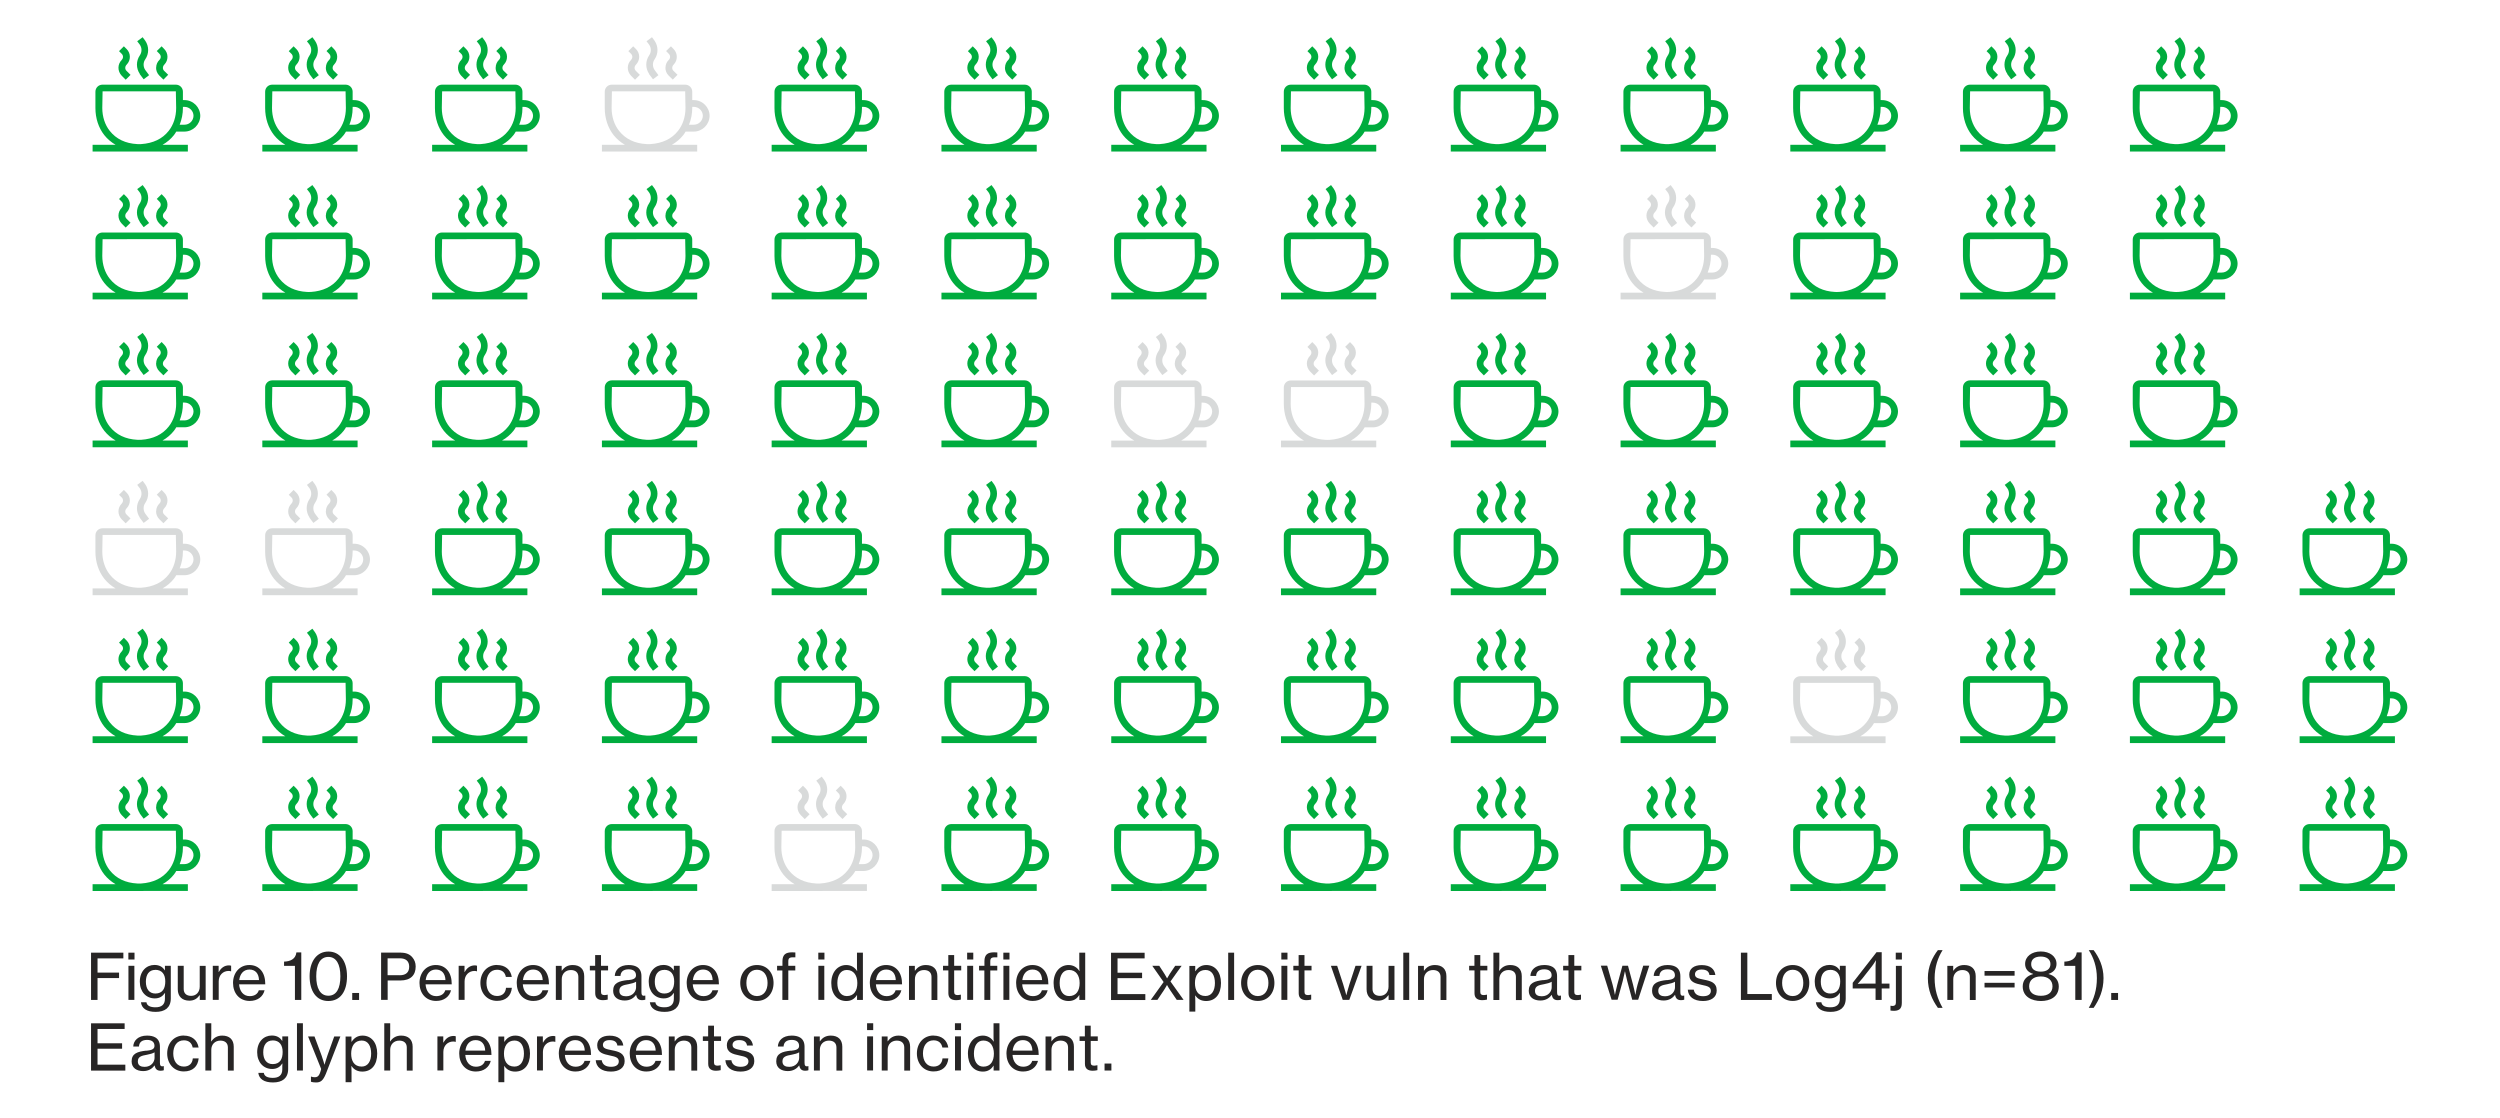 <?xml version="1.0" encoding="UTF-8"?><svg xmlns="http://www.w3.org/2000/svg" xmlns:xlink="http://www.w3.org/1999/xlink" viewBox="0 0 354.24 158.4"><defs><style>.cls-1{fill:#00ac3e;}.cls-2{fill:#d8dada;}.cls-3{fill:#272525;}</style><symbol id="People_Gray" viewBox="0 0 10.68 11.34"><path class="cls-2" d="m2.89,2.25c.17-.17.16-.43,0-.59l-.27-.27.48-.48.27.27c.43.42.43,1.11.01,1.54-.18.18-.19.44-.03.61l.41.41-.48.48-.39-.39c-.44-.46-.43-1.15,0-1.57Zm3.4.77c0,.29.1.57.33.8l.4.39.47-.48-.41-.4c-.16-.16-.15-.43.03-.61.42-.43.41-1.12-.01-1.54l-.26-.27-.48.47.27.28c.16.16.17.42,0,.59-.21.2-.33.47-.33.77Zm-1.62.64l.39.52.54-.41-.38-.51c-.22-.32-.22-.75,0-1.06.38-.55.38-1.28,0-1.84l-.26-.35-.54.4.26.34c.22.32.22.74,0,1.06-.38.55-.38,1.28,0,1.84Zm2.27,7.01h2.5v.67H0v-.67h2.28c-.43-.25-.81-.57-1.12-.96-.57-.72-.88-1.67-.88-2.68v-1.62c0-.39.31-.7.7-.7h7.27c.39,0,.7.31.7.7v.83h.15c.87,0,1.57.71,1.57,1.57-.02.86-.72,1.55-1.57,1.55h-.81c-.07.12-.14.24-.23.35-.31.39-.69.71-1.13.96Zm2.01-3.76v.11c0,.59-.12,1.15-.32,1.66h.47c.49,0,.89-.39.9-.88,0-.49-.4-.89-.9-.89h-.15Zm-1.41,2.38c.48-.6.74-1.41.74-2.27l-.03-1.65H.99l-.03,1.65c0,.86.26,1.67.74,2.27.64.81,1.56,1.25,2.73,1.31,0,0,.25.01.38,0,1.19-.08,2.11-.52,2.73-1.31Z"/></symbol><symbol id="person" viewBox="0 0 10.68 11.34"><path class="cls-1" d="m2.89,2.25c.17-.17.16-.43,0-.59l-.27-.27.48-.48.27.27c.43.42.43,1.11.01,1.54-.18.18-.19.44-.03.61l.41.41-.48.48-.39-.39c-.44-.46-.43-1.15,0-1.57Zm3.4.77c0,.29.1.57.33.8l.4.39.47-.48-.41-.4c-.16-.16-.15-.43.03-.61.42-.43.41-1.12-.01-1.54l-.26-.27-.48.47.27.28c.16.16.17.42,0,.59-.21.2-.33.47-.33.77Zm-1.62.64l.39.52.54-.41-.38-.51c-.22-.32-.22-.75,0-1.06.38-.55.38-1.28,0-1.84l-.26-.35-.54.4.26.34c.22.32.22.74,0,1.06-.38.55-.38,1.28,0,1.84Zm2.27,7.01h2.5v.67H0v-.67h2.28c-.43-.25-.81-.57-1.12-.96-.57-.72-.88-1.67-.88-2.68v-1.62c0-.39.31-.7.7-.7h7.27c.39,0,.7.31.7.7v.83h.15c.87,0,1.57.71,1.57,1.57-.02.86-.72,1.55-1.57,1.55h-.81c-.07.12-.14.24-.23.35-.31.39-.69.71-1.13.96Zm2.01-3.76v.11c0,.59-.12,1.15-.32,1.66h.47c.49,0,.89-.39.9-.88,0-.49-.4-.89-.9-.89h-.15Zm-1.41,2.38c.48-.6.74-1.41.74-2.27l-.03-1.65H.99l-.03,1.65c0,.86.26,1.67.74,2.27.64.81,1.56,1.25,2.73,1.31,0,0,.25.01.38,0,1.19-.08,2.11-.52,2.73-1.31Z"/></symbol></defs><g id="Layer_1-2"><use width="10.68" height="11.34" transform="translate(13.12 110.03) scale(1.43)" xlink:href="#person"/><use width="10.68" height="11.34" transform="translate(37.17 110.03) scale(1.43)" xlink:href="#person"/><use width="10.68" height="11.34" transform="translate(61.23 110.03) scale(1.43)" xlink:href="#person"/><use width="10.68" height="11.34" transform="translate(85.29 110.03) scale(1.43)" xlink:href="#person"/><use width="10.68" height="11.34" transform="translate(109.34 110.03) scale(1.43)" xlink:href="#People_Gray"/><use width="10.68" height="11.34" transform="translate(133.4 110.03) scale(1.43)" xlink:href="#person"/><use width="10.68" height="11.34" transform="translate(157.46 110.03) scale(1.43)" xlink:href="#person"/><use width="10.68" height="11.34" transform="translate(181.51 110.03) scale(1.43)" xlink:href="#person"/><use width="10.68" height="11.34" transform="translate(205.57 110.03) scale(1.43)" xlink:href="#person"/><use width="10.68" height="11.34" transform="translate(229.63 110.03) scale(1.43)" xlink:href="#person"/><use width="10.68" height="11.34" transform="translate(253.68 110.03) scale(1.43)" xlink:href="#person"/><use width="10.68" height="11.34" transform="translate(277.74 110.03) scale(1.43)" xlink:href="#person"/><use width="10.68" height="11.34" transform="translate(301.8 110.03) scale(1.43)" xlink:href="#person"/><use width="10.68" height="11.34" transform="translate(13.12 89.07) scale(1.43)" xlink:href="#person"/><use width="10.68" height="11.34" transform="translate(37.17 89.07) scale(1.43)" xlink:href="#person"/><use width="10.68" height="11.34" transform="translate(61.23 89.07) scale(1.43)" xlink:href="#person"/><use width="10.68" height="11.34" transform="translate(85.29 89.07) scale(1.43)" xlink:href="#person"/><use width="10.68" height="11.34" transform="translate(109.34 89.07) scale(1.43)" xlink:href="#person"/><use width="10.68" height="11.34" transform="translate(133.4 89.07) scale(1.43)" xlink:href="#person"/><use width="10.68" height="11.34" transform="translate(157.46 89.07) scale(1.43)" xlink:href="#person"/><use width="10.68" height="11.34" transform="translate(181.51 89.07) scale(1.43)" xlink:href="#person"/><use width="10.68" height="11.34" transform="translate(205.57 89.07) scale(1.43)" xlink:href="#person"/><use width="10.68" height="11.34" transform="translate(229.63 89.07) scale(1.43)" xlink:href="#person"/><use width="10.68" height="11.34" transform="translate(253.68 89.08) scale(1.43)" xlink:href="#People_Gray"/><use width="10.68" height="11.34" transform="translate(277.74 89.07) scale(1.43)" xlink:href="#person"/><use width="10.68" height="11.34" transform="translate(301.8 89.07) scale(1.43)" xlink:href="#person"/><use width="10.68" height="11.34" transform="translate(13.12 68.12) scale(1.43)" xlink:href="#People_Gray"/><use width="10.68" height="11.34" transform="translate(37.17 68.12) scale(1.43)" xlink:href="#People_Gray"/><use width="10.68" height="11.34" transform="translate(61.23 68.12) scale(1.43)" xlink:href="#person"/><use width="10.68" height="11.34" transform="translate(85.29 68.12) scale(1.43)" xlink:href="#person"/><use width="10.68" height="11.34" transform="translate(109.34 68.12) scale(1.43)" xlink:href="#person"/><use width="10.68" height="11.34" transform="translate(133.4 68.12) scale(1.43)" xlink:href="#person"/><use width="10.68" height="11.34" transform="translate(157.46 68.12) scale(1.43)" xlink:href="#person"/><use width="10.68" height="11.34" transform="translate(181.51 68.12) scale(1.43)" xlink:href="#person"/><use width="10.68" height="11.34" transform="translate(205.57 68.12) scale(1.43)" xlink:href="#person"/><use width="10.68" height="11.34" transform="translate(229.63 68.12) scale(1.43)" xlink:href="#person"/><use width="10.68" height="11.34" transform="translate(253.68 68.12) scale(1.43)" xlink:href="#person"/><use width="10.68" height="11.34" transform="translate(277.74 68.12) scale(1.43)" xlink:href="#person"/><use width="10.68" height="11.34" transform="translate(301.8 68.12) scale(1.43)" xlink:href="#person"/><use width="10.68" height="11.34" transform="translate(325.85 110.03) scale(1.43)" xlink:href="#person"/><use width="10.68" height="11.34" transform="translate(325.85 89.07) scale(1.43)" xlink:href="#person"/><use width="10.68" height="11.34" transform="translate(325.85 68.12) scale(1.43)" xlink:href="#person"/><use width="10.68" height="11.34" transform="translate(13.12 47.16) scale(1.43)" xlink:href="#person"/><use width="10.68" height="11.34" transform="translate(37.17 47.16) scale(1.43)" xlink:href="#person"/><use width="10.68" height="11.34" transform="translate(61.23 47.16) scale(1.43)" xlink:href="#person"/><use width="10.68" height="11.34" transform="translate(85.29 47.16) scale(1.43)" xlink:href="#person"/><use width="10.68" height="11.34" transform="translate(109.34 47.16) scale(1.43)" xlink:href="#person"/><use width="10.68" height="11.34" transform="translate(133.4 47.16) scale(1.43)" xlink:href="#person"/><use width="10.68" height="11.34" transform="translate(157.46 47.17) scale(1.43)" xlink:href="#People_Gray"/><use width="10.68" height="11.34" transform="translate(181.51 47.17) scale(1.43)" xlink:href="#People_Gray"/><use width="10.68" height="11.34" transform="translate(205.57 47.16) scale(1.43)" xlink:href="#person"/><use width="10.68" height="11.34" transform="translate(229.63 47.16) scale(1.43)" xlink:href="#person"/><use width="10.68" height="11.34" transform="translate(253.68 47.16) scale(1.43)" xlink:href="#person"/><use width="10.68" height="11.34" transform="translate(277.74 47.16) scale(1.43)" xlink:href="#person"/><use width="10.68" height="11.34" transform="translate(301.8 47.16) scale(1.43)" xlink:href="#person"/><use width="10.68" height="11.34" transform="translate(13.12 26.21) scale(1.43)" xlink:href="#person"/><use width="10.68" height="11.34" transform="translate(37.17 26.21) scale(1.43)" xlink:href="#person"/><use width="10.68" height="11.34" transform="translate(61.23 26.21) scale(1.43)" xlink:href="#person"/><use width="10.68" height="11.34" transform="translate(85.29 26.21) scale(1.43)" xlink:href="#person"/><use width="10.68" height="11.34" transform="translate(109.34 26.21) scale(1.43)" xlink:href="#person"/><use width="10.68" height="11.34" transform="translate(133.4 26.21) scale(1.43)" xlink:href="#person"/><use width="10.68" height="11.34" transform="translate(157.46 26.21) scale(1.43)" xlink:href="#person"/><use width="10.68" height="11.34" transform="translate(181.51 26.21) scale(1.43)" xlink:href="#person"/><use width="10.68" height="11.34" transform="translate(205.57 26.21) scale(1.43)" xlink:href="#person"/><use width="10.68" height="11.34" transform="translate(229.63 26.21) scale(1.43)" xlink:href="#People_Gray"/><use width="10.68" height="11.34" transform="translate(253.68 26.21) scale(1.43)" xlink:href="#person"/><use width="10.68" height="11.34" transform="translate(277.74 26.21) scale(1.43)" xlink:href="#person"/><use width="10.68" height="11.34" transform="translate(301.8 26.21) scale(1.43)" xlink:href="#person"/><use width="10.68" height="11.34" transform="translate(13.12 5.26) scale(1.43)" xlink:href="#person"/><use width="10.68" height="11.34" transform="translate(37.17 5.26) scale(1.43)" xlink:href="#person"/><use width="10.68" height="11.34" transform="translate(61.23 5.26) scale(1.43)" xlink:href="#person"/><use width="10.68" height="11.34" transform="translate(85.29 5.26) scale(1.43)" xlink:href="#People_Gray"/><use width="10.68" height="11.34" transform="translate(109.34 5.26) scale(1.43)" xlink:href="#person"/><use width="10.68" height="11.34" transform="translate(133.4 5.26) scale(1.43)" xlink:href="#person"/><use width="10.68" height="11.34" transform="translate(157.46 5.26) scale(1.43)" xlink:href="#person"/><use width="10.68" height="11.34" transform="translate(181.51 5.26) scale(1.43)" xlink:href="#person"/><use width="10.68" height="11.34" transform="translate(205.57 5.26) scale(1.43)" xlink:href="#person"/><use width="10.68" height="11.34" transform="translate(229.63 5.26) scale(1.43)" xlink:href="#person"/><use width="10.68" height="11.34" transform="translate(253.68 5.26) scale(1.43)" xlink:href="#person"/><use width="10.68" height="11.34" transform="translate(277.74 5.26) scale(1.43)" xlink:href="#person"/><use width="10.68" height="11.34" transform="translate(301.8 5.26) scale(1.43)" xlink:href="#person"/></g><g id="Isolation_Mode"><path class="cls-3" d="m17.48,134.99v.81h-3.66v2.01h3.05v.78h-3.05v3.1h-.92v-6.7h4.58Z"/><path class="cls-3" d="m19.06,134.99v.97h-.87v-.97h.87Zm-.02,1.86v4.83h-.84v-4.83h.84Z"/><path class="cls-3" d="m20.75,142.02c.07.5.56.71,1.28.71.86,0,1.34-.38,1.34-1.21v-.13c0-.28,0-.54.02-.69h-.02c-.33.48-.76.77-1.44.77-1.23,0-2.12-.96-2.12-2.37,0-1.49.94-2.37,2.07-2.37.69,0,1.15.26,1.47.76h.02v-.64h.83v4.64c0,.65-.22,1.12-.58,1.43-.39.32-.92.46-1.57.46-1.27,0-1.98-.5-2.08-1.36h.78Zm1.25-4.59c-.89,0-1.33.67-1.33,1.68s.47,1.67,1.34,1.67c1.05,0,1.41-.74,1.41-1.72s-.45-1.64-1.42-1.64Z"/><path class="cls-3" d="m28.31,141.01h-.02c-.35.48-.77.78-1.46.78-1.01,0-1.64-.59-1.64-1.61v-3.33h.84v3.29c0,.61.38.97,1.05.97.75,0,1.22-.56,1.22-1.31v-2.94h.84v4.83h-.83v-.67Z"/><path class="cls-3" d="m31.01,137.73c.3-.57.78-.94,1.43-.94.13,0,.21.02.31.05v.79h-.03c-.12-.04-.2-.05-.34-.05-.75,0-1.39.57-1.39,1.47v2.63h-.84v-4.83h.83v.87h.03Z"/><path class="cls-3" d="m35.34,136.74c.72,0,1.27.28,1.66.75.4.48.59,1.16.59,1.99h-3.71c.07.95.58,1.67,1.51,1.67.68,0,1.13-.32,1.28-.83h.82c-.22.9-.99,1.51-2.11,1.51-1.49,0-2.36-1.13-2.36-2.55s.92-2.54,2.31-2.54Zm1.36,2.13c-.04-.94-.52-1.49-1.36-1.49s-1.34.63-1.44,1.49h2.8Z"/><path class="cls-3" d="m40.25,136.85v-.59c.84-.03,1.64-.33,1.75-1.31h.69v6.74h-.9v-4.83h-1.55Z"/><path class="cls-3" d="m46.53,134.83c1.6,0,2.64,1.31,2.64,3.5s-.97,3.51-2.65,3.51-2.65-1.38-2.65-3.51,1.04-3.5,2.66-3.5Zm0,.76c-1.15,0-1.72,1.05-1.72,2.75s.57,2.75,1.72,2.75,1.7-1.04,1.7-2.75-.58-2.75-1.7-2.75Z"/><path class="cls-3" d="m50.88,140.7v.99h-.97v-.99h.97Z"/><path class="cls-3" d="m56.82,134.99c.72,0,1.25.23,1.6.65.3.35.48.77.48,1.31,0,1.23-.72,1.98-2.17,1.98h-1.8v2.75h-.93v-6.7h2.82Zm-.18,3.2c.91,0,1.34-.45,1.34-1.21,0-.79-.48-1.19-1.31-1.19h-1.75v2.39h1.71Z"/><path class="cls-3" d="m61.76,136.74c.72,0,1.27.28,1.66.75.4.48.59,1.16.59,1.99h-3.71c.07.95.58,1.67,1.51,1.67.68,0,1.13-.32,1.28-.83h.82c-.22.9-.99,1.51-2.11,1.51-1.49,0-2.36-1.13-2.36-2.55s.92-2.54,2.31-2.54Zm1.36,2.13c-.04-.94-.52-1.49-1.36-1.49s-1.34.63-1.44,1.49h2.8Z"/><path class="cls-3" d="m65.85,137.73c.3-.57.78-.94,1.43-.94.13,0,.21.02.31.05v.79h-.03c-.12-.04-.2-.05-.34-.05-.75,0-1.39.57-1.39,1.47v2.63h-.84v-4.83h.83v.87h.03Z"/><path class="cls-3" d="m70.43,136.74c1.16,0,1.92.65,2.09,1.69h-.84c-.12-.64-.54-1.02-1.25-1.02-.99,0-1.5.82-1.5,1.86s.51,1.86,1.5,1.86c.76,0,1.21-.44,1.27-1.16h.83c-.11,1.16-.86,1.85-2.1,1.85-1.44,0-2.36-1.13-2.36-2.55s.92-2.54,2.36-2.54Z"/><path class="cls-3" d="m75.54,136.74c.72,0,1.27.28,1.66.75.4.48.59,1.16.59,1.99h-3.71c.07.95.58,1.67,1.51,1.67.68,0,1.13-.32,1.28-.83h.82c-.22.9-.99,1.51-2.11,1.51-1.49,0-2.36-1.13-2.36-2.55s.92-2.54,2.31-2.54Zm1.36,2.13c-.04-.94-.52-1.49-1.36-1.49s-1.34.63-1.44,1.49h2.8Z"/><path class="cls-3" d="m79.62,137.54c.35-.5.82-.8,1.53-.8,1.02,0,1.63.56,1.63,1.58v3.38h-.83v-3.28c0-.62-.4-.97-1.06-.97-.76,0-1.29.53-1.29,1.3v2.94h-.84v-4.83h.83v.68h.03Z"/><path class="cls-3" d="m84.33,136.85v-1.52h.83v1.52h1v.65h-1v3.05c0,.35.18.45.5.45.14,0,.32-.04.42-.06h.03v.7c-.22.05-.45.08-.67.08-.65,0-1.1-.27-1.1-.98v-3.24h-.76v-.65h.76Z"/><path class="cls-3" d="m88.95,138.89c.72-.07,1.17-.21,1.17-.69,0-.53-.36-.85-1.04-.85-.77,0-1.13.36-1.16.94h-.81c.03-.82.67-1.55,1.96-1.55.46,0,.86.08,1.17.26.41.24.65.67.65,1.31v2.26c0,.39.09.6.51.5h.04v.58c-.12.04-.24.07-.45.07-.51,0-.76-.24-.85-.76h0c-.31.42-.81.81-1.62.81-.92,0-1.64-.45-1.64-1.38,0-1.12.83-1.38,2.08-1.52Zm1.18.22c-.24.15-.67.27-1.06.34-.79.14-1.31.27-1.31.95,0,.62.48.77.96.77.96,0,1.41-.72,1.41-1.27v-.79Z"/><path class="cls-3" d="m92.86,142.02c.07.5.56.71,1.28.71.86,0,1.34-.38,1.34-1.21v-.13c0-.28,0-.54.02-.69h-.02c-.33.48-.76.77-1.44.77-1.23,0-2.12-.96-2.12-2.37,0-1.49.94-2.37,2.07-2.37.69,0,1.15.26,1.47.76h.02v-.64h.83v4.64c0,.65-.22,1.12-.58,1.43-.39.32-.92.46-1.57.46-1.27,0-1.98-.5-2.08-1.36h.78Zm1.25-4.59c-.89,0-1.33.67-1.33,1.68s.47,1.67,1.34,1.67c1.05,0,1.41-.74,1.41-1.72s-.45-1.64-1.42-1.64Z"/><path class="cls-3" d="m99.62,136.74c.72,0,1.27.28,1.66.75.4.48.59,1.16.59,1.99h-3.71c.07.95.58,1.67,1.51,1.67.68,0,1.13-.32,1.28-.83h.82c-.22.9-.99,1.51-2.11,1.51-1.49,0-2.36-1.13-2.36-2.55s.92-2.54,2.31-2.54Zm1.36,2.13c-.04-.94-.52-1.49-1.36-1.49s-1.34.63-1.44,1.49h2.8Z"/><path class="cls-3" d="m107.26,136.74c1.46,0,2.35,1.13,2.35,2.54s-.89,2.55-2.35,2.55-2.37-1.13-2.37-2.55.91-2.54,2.37-2.54Zm0,.67c-.99,0-1.5.83-1.5,1.87s.51,1.86,1.5,1.86,1.5-.82,1.5-1.86-.51-1.87-1.5-1.87Z"/><path class="cls-3" d="m110.87,136.85v-.67c0-.44.12-.76.34-.96.24-.21.59-.28,1.06-.28.13,0,.28,0,.43.02v.69c-.79-.04-1,.06-1,.57v.63h.99v.66h-.99v4.18h-.84v-4.18h-.75v-.66h.75Z"/><path class="cls-3" d="m116.82,134.99v.97h-.87v-.97h.87Zm-.02,1.86v4.83h-.84v-4.83h.84Z"/><path class="cls-3" d="m119.91,136.74c.68,0,1.22.34,1.53.85h.02c-.03-.22-.03-.57-.03-.89v-1.71h.84v6.7h-.83v-.69h-.02c-.32.53-.81.84-1.5.84-1.3,0-2.13-.99-2.13-2.55s.92-2.55,2.12-2.55Zm.08.7c-.89,0-1.34.79-1.34,1.85s.45,1.85,1.34,1.85c1.04,0,1.49-.79,1.49-1.85s-.51-1.85-1.49-1.85Z"/><path class="cls-3" d="m125.57,136.74c.72,0,1.27.28,1.66.75.4.48.59,1.16.59,1.99h-3.71c.07.95.58,1.67,1.51,1.67.68,0,1.13-.32,1.28-.83h.82c-.22.9-.99,1.51-2.11,1.51-1.49,0-2.36-1.13-2.36-2.55s.92-2.54,2.31-2.54Zm1.36,2.13c-.04-.94-.52-1.49-1.36-1.49s-1.34.63-1.44,1.49h2.8Z"/><path class="cls-3" d="m129.66,137.54c.35-.5.82-.8,1.53-.8,1.02,0,1.63.56,1.63,1.58v3.38h-.83v-3.28c0-.62-.4-.97-1.06-.97-.76,0-1.29.53-1.29,1.3v2.94h-.84v-4.83h.83v.68h.03Z"/><path class="cls-3" d="m134.37,136.85v-1.52h.83v1.52h1v.65h-1v3.05c0,.35.18.45.5.45.14,0,.32-.04.42-.06h.03v.7c-.22.05-.45.08-.67.08-.65,0-1.1-.27-1.1-.98v-3.24h-.76v-.65h.76Z"/><path class="cls-3" d="m137.91,134.99v.97h-.87v-.97h.87Zm-.02,1.86v4.83h-.84v-4.83h.84Z"/><path class="cls-3" d="m139.49,136.85v-.67c0-.44.12-.76.34-.96.24-.21.59-.28,1.06-.28.13,0,.28,0,.43.02v.69c-.79-.04-1,.06-1,.57v.63h.99v.66h-.99v4.18h-.84v-4.18h-.75v-.66h.75Z"/><path class="cls-3" d="m143.04,134.99v.97h-.87v-.97h.87Zm-.02,1.86v4.83h-.84v-4.83h.84Z"/><path class="cls-3" d="m146.3,136.74c.72,0,1.27.28,1.66.75.4.48.59,1.16.59,1.99h-3.71c.07.95.58,1.67,1.51,1.67.68,0,1.13-.32,1.28-.83h.82c-.22.9-.99,1.51-2.11,1.51-1.49,0-2.36-1.13-2.36-2.55s.92-2.54,2.31-2.54Zm1.36,2.13c-.04-.94-.52-1.49-1.36-1.49s-1.34.63-1.44,1.49h2.8Z"/><path class="cls-3" d="m151.41,136.74c.68,0,1.22.34,1.53.85h.02c-.03-.22-.03-.57-.03-.89v-1.71h.84v6.7h-.83v-.69h-.02c-.32.53-.81.84-1.5.84-1.3,0-2.13-.99-2.13-2.55s.92-2.55,2.12-2.55Zm.08.7c-.89,0-1.34.79-1.34,1.85s.45,1.85,1.34,1.85c1.04,0,1.49-.79,1.49-1.85s-.51-1.85-1.49-1.85Z"/><path class="cls-3" d="m162.19,134.99v.81h-3.84v2.03h3.48v.77h-3.48v2.26h3.94v.84h-4.86v-6.7h4.76Z"/><path class="cls-3" d="m163.29,136.85h.97l.72,1.11c.07.14.17.29.25.42l.13.24h.02l.14-.24c.08-.14.17-.31.25-.42l.75-1.11h.91l-1.58,2.22,1.86,2.61h-.97l-.93-1.37c-.1-.14-.19-.31-.29-.46-.05-.09-.11-.18-.15-.27h-.02c-.04.09-.1.18-.15.27-.1.15-.2.32-.28.46l-.92,1.37h-.94l1.82-2.53-1.61-2.3Z"/><path class="cls-3" d="m169.36,136.85v.76h.03c.36-.55.85-.87,1.54-.87,1.22,0,2.08.96,2.08,2.55s-.8,2.55-2.11,2.55c-.66,0-1.19-.27-1.52-.78h-.03c0,.17.02.44.02.81v1.47h-.84v-6.47h.83Zm1.46.59c-1.03,0-1.5.82-1.5,1.85s.41,1.84,1.49,1.84c.89,0,1.34-.78,1.34-1.84s-.43-1.85-1.33-1.85Z"/><path class="cls-3" d="m174.87,134.99v6.7h-.84v-6.7h.84Z"/><path class="cls-3" d="m178.23,136.74c1.46,0,2.35,1.13,2.35,2.54s-.89,2.55-2.35,2.55-2.37-1.13-2.37-2.55.91-2.54,2.37-2.54Zm0,.67c-.99,0-1.5.83-1.5,1.87s.51,1.86,1.5,1.86,1.5-.82,1.5-1.86-.51-1.87-1.5-1.87Z"/><path class="cls-3" d="m182.43,134.99v.97h-.87v-.97h.87Zm-.02,1.86v4.83h-.84v-4.83h.84Z"/><path class="cls-3" d="m184.01,136.85v-1.52h.83v1.52h1v.65h-1v3.05c0,.35.18.45.5.45.14,0,.32-.04.42-.06h.03v.7c-.22.05-.45.08-.67.08-.65,0-1.1-.27-1.1-.98v-3.24h-.76v-.65h.76Z"/><path class="cls-3" d="m189.47,136.85l.85,2.61c.1.32.22.7.3,1.02l.14.52h.02c.04-.17.08-.34.13-.52.08-.32.19-.69.3-1.02l.86-2.61h.86l-1.74,4.83h-.93l-1.68-4.83h.89Z"/><path class="cls-3" d="m196.76,141.01h-.02c-.35.48-.77.78-1.46.78-1.01,0-1.64-.59-1.64-1.61v-3.33h.84v3.29c0,.61.38.97,1.05.97.75,0,1.22-.56,1.22-1.31v-2.94h.84v4.83h-.83v-.67Z"/><path class="cls-3" d="m199.68,134.99v6.7h-.84v-6.7h.84Z"/><path class="cls-3" d="m201.79,137.54c.35-.5.82-.8,1.53-.8,1.02,0,1.63.56,1.63,1.58v3.38h-.83v-3.28c0-.62-.4-.97-1.06-.97-.76,0-1.29.53-1.29,1.3v2.94h-.84v-4.83h.83v.68h.03Z"/><path class="cls-3" d="m208.92,136.85v-1.52h.83v1.52h1v.65h-1v3.05c0,.35.18.45.5.45.14,0,.32-.04.42-.06h.03v.7c-.22.05-.45.08-.67.08-.65,0-1.1-.27-1.1-.98v-3.24h-.76v-.65h.76Z"/><path class="cls-3" d="m212.45,137.56c.36-.51.84-.82,1.55-.82,1.02,0,1.63.56,1.63,1.58v3.38h-.83v-3.28c0-.62-.4-.97-1.06-.97-.76,0-1.29.53-1.29,1.3v2.94h-.84v-6.7h.84v1.76c0,.24-.02.57-.03.81h.03Z"/><path class="cls-3" d="m218.69,138.89c.72-.07,1.17-.21,1.17-.69,0-.53-.36-.85-1.04-.85-.77,0-1.13.36-1.16.94h-.81c.03-.82.67-1.55,1.96-1.55.46,0,.86.08,1.17.26.41.24.65.67.65,1.31v2.26c0,.39.09.6.51.5h.04v.58c-.12.04-.24.07-.45.07-.51,0-.76-.24-.85-.76h0c-.31.42-.81.81-1.62.81-.92,0-1.64-.45-1.64-1.38,0-1.12.83-1.38,2.08-1.52Zm1.18.22c-.24.15-.67.27-1.06.34-.79.14-1.31.27-1.31.95,0,.62.48.77.96.77.96,0,1.41-.72,1.41-1.27v-.79Z"/><path class="cls-3" d="m222.24,136.85v-1.52h.83v1.52h1v.65h-1v3.05c0,.35.18.45.5.45.14,0,.32-.04.42-.06h.03v.7c-.22.05-.45.08-.67.08-.65,0-1.1-.27-1.1-.98v-3.24h-.76v-.65h.76Z"/><path class="cls-3" d="m227.74,136.85l.76,2.68c.07.28.15.62.22.91.04.17.07.33.1.5h.02c.03-.15.06-.32.1-.48.06-.28.14-.62.22-.92l.73-2.7h.79l.72,2.7.21.89c.04.17.07.34.1.51h.02l.09-.49c.06-.28.13-.64.22-.94l.8-2.68h.86l-1.58,4.83h-.84l-.71-2.67c-.06-.24-.14-.57-.2-.85l-.11-.5h-.02l-.11.5c-.06.28-.13.62-.19.85l-.73,2.67h-.85l-1.53-4.83h.89Z"/><path class="cls-3" d="m236.16,138.89c.72-.07,1.17-.21,1.17-.69,0-.53-.36-.85-1.04-.85-.77,0-1.13.36-1.16.94h-.81c.03-.82.67-1.55,1.96-1.55.46,0,.86.08,1.17.26.41.24.65.67.65,1.31v2.26c0,.39.09.6.51.5h.04v.58c-.12.04-.24.07-.45.07-.51,0-.76-.24-.85-.76h0c-.31.42-.81.81-1.62.81-.92,0-1.64-.45-1.64-1.38,0-1.12.83-1.38,2.08-1.52Zm1.18.22c-.24.15-.67.27-1.06.34-.79.14-1.31.27-1.31.95,0,.62.48.77.96.77.96,0,1.41-.72,1.41-1.27v-.79Z"/><path class="cls-3" d="m240,140.22c.1.69.65.94,1.33.94.77,0,1.09-.33,1.09-.76,0-.53-.41-.67-1.26-.84-.95-.2-1.8-.4-1.8-1.46,0-.83.65-1.35,1.77-1.35,1.21,0,1.82.57,1.93,1.4h-.84c-.07-.5-.41-.77-1.11-.77-.66,0-.94.31-.94.68,0,.51.47.59,1.29.76.96.19,1.79.41,1.79,1.53,0,.98-.81,1.49-1.94,1.49-1.34,0-2.09-.63-2.16-1.61h.85Z"/><path class="cls-3" d="m247.59,134.99v5.86h3.47v.84h-4.38v-6.7h.92Z"/><path class="cls-3" d="m254.02,136.74c1.46,0,2.35,1.13,2.35,2.54s-.89,2.55-2.35,2.55-2.37-1.13-2.37-2.55.91-2.54,2.37-2.54Zm0,.67c-.99,0-1.5.83-1.5,1.87s.51,1.86,1.5,1.86,1.5-.82,1.5-1.86-.51-1.87-1.5-1.87Z"/><path class="cls-3" d="m258.08,142.02c.07.5.56.71,1.28.71.86,0,1.34-.38,1.34-1.21v-.13c0-.28,0-.54.02-.69h-.02c-.33.48-.76.77-1.44.77-1.23,0-2.12-.96-2.12-2.37,0-1.49.94-2.37,2.07-2.37.69,0,1.15.26,1.47.76h.02v-.64h.83v4.64c0,.65-.22,1.12-.58,1.43-.39.32-.92.46-1.57.46-1.27,0-1.98-.5-2.08-1.36h.78Zm1.25-4.59c-.89,0-1.33.67-1.33,1.68s.47,1.67,1.34,1.67c1.05,0,1.41-.74,1.41-1.72s-.45-1.64-1.42-1.64Z"/><path class="cls-3" d="m262.52,140.06v-.8l3.38-4.34h.73v4.45h1.1v.69h-1.1v1.63h-.87v-1.63h-3.24Zm1.07-.67c.21,0,.44-.02.65-.02h1.52v-2.3c0-.18,0-.42.03-.63l.03-.36h-.02l-.19.31c-.12.18-.26.4-.4.57l-1.25,1.6c-.14.17-.32.37-.46.54-.08.1-.17.19-.26.29v.02l.35-.02Z"/><path class="cls-3" d="m267.86,142.51h.03c.09.02.18.03.26.03.32,0,.49-.13.49-.48v-5.2h.84v5.25c0,.47-.12.73-.32.9-.22.17-.5.22-.82.22-.18,0-.33-.02-.47-.04v-.67Zm1.63-7.52v.97h-.87v-.97h.87Z"/><path class="cls-3" d="m274.59,134.63h.67c-.66,1.05-1.13,2.38-1.13,3.96,0,1.67.41,2.94,1.13,4.22h-.67c-.82-1.15-1.42-2.47-1.42-4.22,0-1.64.66-2.98,1.42-3.96Z"/><path class="cls-3" d="m276.79,137.54c.35-.5.82-.8,1.53-.8,1.02,0,1.63.56,1.63,1.58v3.38h-.83v-3.28c0-.62-.4-.97-1.06-.97-.76,0-1.29.53-1.29,1.3v2.94h-.84v-4.83h.83v.68h.03Z"/><path class="cls-3" d="m285.46,137.59v.66h-4.26v-.66h4.26Zm0,1.67v.66h-4.26v-.66h4.26Z"/><path class="cls-3" d="m288.08,138.02v-.03c-.73-.22-1.13-.72-1.13-1.4,0-1.08.96-1.77,2.22-1.77s2.23.69,2.23,1.76c0,.68-.41,1.19-1.12,1.41v.03c.86.22,1.44.85,1.44,1.75,0,1.5-1.25,2.07-2.52,2.07s-2.59-.58-2.59-2.07c0-.95.62-1.51,1.48-1.75Zm1.09.34c-1.04,0-1.65.54-1.65,1.4s.62,1.34,1.67,1.34,1.64-.49,1.64-1.34-.61-1.4-1.67-1.4Zm0-2.82c-.86,0-1.36.39-1.36,1.07s.5,1.07,1.36,1.07,1.37-.4,1.37-1.07-.53-1.07-1.37-1.07Z"/><path class="cls-3" d="m292.51,136.85v-.59c.84-.03,1.64-.33,1.76-1.31h.69v6.74h-.9v-4.83h-1.55Z"/><path class="cls-3" d="m295.97,134.63h.69c.75.99,1.4,2.32,1.4,3.96,0,1.75-.61,3.07-1.4,4.22h-.69c.74-1.27,1.15-2.56,1.15-4.22,0-1.58-.47-2.91-1.15-3.96Z"/><path class="cls-3" d="m300.12,140.7v.99h-.97v-.99h.97Z"/><path class="cls-3" d="m17.66,144.99v.81h-3.84v2.03h3.48v.77h-3.48v2.26h3.94v.84h-4.86v-6.7h4.76Z"/><path class="cls-3" d="m20.72,148.89c.72-.07,1.17-.21,1.17-.69,0-.53-.36-.85-1.04-.85-.77,0-1.13.36-1.16.94h-.81c.03-.82.67-1.55,1.96-1.55.46,0,.86.08,1.17.26.41.24.65.67.65,1.31v2.26c0,.39.09.6.51.5h.04v.58c-.12.04-.24.07-.45.07-.51,0-.76-.24-.85-.76h0c-.31.42-.81.81-1.62.81-.92,0-1.64-.45-1.64-1.38,0-1.12.83-1.38,2.08-1.52Zm1.18.22c-.24.15-.67.27-1.06.34-.79.14-1.31.27-1.31.95,0,.62.48.77.96.77.96,0,1.41-.72,1.41-1.27v-.79Z"/><path class="cls-3" d="m26.05,146.74c1.16,0,1.92.65,2.09,1.69h-.84c-.12-.64-.54-1.02-1.25-1.02-.99,0-1.5.82-1.5,1.86s.51,1.86,1.5,1.86c.76,0,1.21-.44,1.27-1.16h.83c-.11,1.16-.86,1.85-2.1,1.85-1.44,0-2.36-1.13-2.36-2.55s.92-2.54,2.36-2.54Z"/><path class="cls-3" d="m29.94,147.56c.36-.51.84-.82,1.55-.82,1.02,0,1.63.56,1.63,1.58v3.38h-.83v-3.28c0-.62-.4-.97-1.06-.97-.76,0-1.29.53-1.29,1.3v2.94h-.84v-6.7h.84v1.76c0,.24-.02.57-.03.81h.03Z"/><path class="cls-3" d="m37.38,152.02c.07.5.56.71,1.28.71.86,0,1.34-.38,1.34-1.21v-.13c0-.28,0-.54.02-.69h-.02c-.33.48-.76.77-1.44.77-1.23,0-2.12-.96-2.12-2.37,0-1.49.94-2.37,2.07-2.37.69,0,1.15.26,1.47.76h.02v-.64h.83v4.64c0,.65-.22,1.12-.58,1.43-.39.32-.92.46-1.57.46-1.27,0-1.98-.5-2.08-1.36h.78Zm1.25-4.59c-.89,0-1.33.67-1.33,1.68s.47,1.67,1.34,1.67c1.05,0,1.41-.74,1.41-1.72s-.45-1.64-1.42-1.64Z"/><path class="cls-3" d="m42.92,144.99v6.7h-.84v-6.7h.84Z"/><path class="cls-3" d="m44.07,152.55h.04c.1.06.3.09.5.09.33,0,.55-.13.72-.58,0,0,.2-.57.17-.61l-1.85-4.59h.91l1,2.68c.1.28.2.59.28.86.04.15.08.31.13.45h.02l.13-.45c.08-.26.18-.58.28-.86l.96-2.68h.87l-2.05,5.28c-.42,1.02-.77,1.24-1.41,1.24-.28,0-.58-.04-.71-.1v-.72Z"/><path class="cls-3" d="m49.8,146.85v.76h.03c.36-.55.85-.87,1.54-.87,1.22,0,2.08.96,2.08,2.55s-.8,2.55-2.11,2.55c-.66,0-1.19-.27-1.52-.78h-.03c0,.17.02.44.02.81v1.47h-.84v-6.47h.83Zm1.46.59c-1.03,0-1.5.82-1.5,1.85s.41,1.84,1.49,1.84c.89,0,1.34-.78,1.34-1.84s-.43-1.85-1.33-1.85Z"/><path class="cls-3" d="m55.29,147.56c.36-.51.84-.82,1.55-.82,1.02,0,1.63.56,1.63,1.58v3.38h-.83v-3.28c0-.62-.4-.97-1.06-.97-.76,0-1.29.53-1.29,1.3v2.94h-.84v-6.7h.84v1.76c0,.24-.02.57-.03.81h.03Z"/><path class="cls-3" d="m62.84,147.73c.3-.57.78-.94,1.43-.94.13,0,.21.02.31.05v.79h-.03c-.12-.04-.2-.05-.34-.05-.75,0-1.39.57-1.39,1.47v2.63h-.84v-4.83h.83v.87h.03Z"/><path class="cls-3" d="m67.39,146.74c.72,0,1.27.28,1.66.75.4.48.59,1.16.59,1.99h-3.71c.07.95.58,1.67,1.51,1.67.68,0,1.13-.32,1.28-.83h.82c-.22.9-.99,1.51-2.11,1.51-1.49,0-2.36-1.13-2.36-2.55s.92-2.54,2.31-2.54Zm1.36,2.13c-.04-.94-.52-1.49-1.36-1.49s-1.34.63-1.44,1.49h2.8Z"/><path class="cls-3" d="m71.45,146.85v.76h.03c.36-.55.85-.87,1.54-.87,1.22,0,2.08.96,2.08,2.55s-.8,2.55-2.11,2.55c-.66,0-1.19-.27-1.52-.78h-.03c0,.17.02.44.02.81v1.47h-.84v-6.47h.83Zm1.46.59c-1.03,0-1.5.82-1.5,1.85s.41,1.84,1.49,1.84c.89,0,1.34-.78,1.34-1.84s-.43-1.85-1.33-1.85Z"/><path class="cls-3" d="m76.95,147.73c.3-.57.78-.94,1.43-.94.13,0,.21.02.31.05v.79h-.03c-.12-.04-.2-.05-.34-.05-.75,0-1.39.57-1.39,1.47v2.63h-.84v-4.83h.83v.87h.03Z"/><path class="cls-3" d="m81.5,146.74c.72,0,1.27.28,1.66.75.4.48.59,1.16.59,1.99h-3.71c.07.95.58,1.67,1.51,1.67.68,0,1.13-.32,1.28-.83h.82c-.22.9-.99,1.51-2.11,1.51-1.49,0-2.36-1.13-2.36-2.55s.92-2.54,2.31-2.54Zm1.36,2.13c-.04-.94-.52-1.49-1.36-1.49s-1.34.63-1.44,1.49h2.8Z"/><path class="cls-3" d="m85.26,150.22c.1.69.65.94,1.33.94.77,0,1.09-.33,1.09-.76,0-.53-.41-.67-1.26-.84-.95-.2-1.8-.4-1.8-1.46,0-.83.65-1.35,1.77-1.35,1.21,0,1.82.57,1.93,1.4h-.84c-.07-.5-.41-.77-1.11-.77-.66,0-.94.31-.94.68,0,.51.47.59,1.29.76.96.19,1.79.41,1.79,1.53,0,.98-.81,1.49-1.94,1.49-1.34,0-2.09-.63-2.16-1.61h.85Z"/><path class="cls-3" d="m91.55,146.74c.72,0,1.27.28,1.66.75.4.48.59,1.16.59,1.99h-3.71c.07.95.58,1.67,1.51,1.67.68,0,1.13-.32,1.28-.83h.82c-.22.9-.99,1.51-2.11,1.51-1.49,0-2.36-1.13-2.36-2.55s.92-2.54,2.31-2.54Zm1.36,2.13c-.04-.94-.52-1.49-1.36-1.49s-1.34.63-1.44,1.49h2.8Z"/><path class="cls-3" d="m95.63,147.54c.35-.5.82-.8,1.53-.8,1.02,0,1.63.56,1.63,1.58v3.38h-.83v-3.28c0-.62-.4-.97-1.06-.97-.76,0-1.29.53-1.29,1.3v2.94h-.84v-4.83h.83v.68h.03Z"/><path class="cls-3" d="m100.34,146.85v-1.52h.83v1.52h1v.65h-1v3.05c0,.35.18.45.5.45.14,0,.32-.04.42-.06h.03v.7c-.22.05-.45.08-.67.08-.65,0-1.1-.27-1.1-.98v-3.24h-.76v-.65h.76Z"/><path class="cls-3" d="m103.63,150.22c.1.69.65.94,1.33.94.76,0,1.09-.33,1.09-.76,0-.53-.41-.67-1.26-.84-.95-.2-1.8-.4-1.8-1.46,0-.83.65-1.35,1.77-1.35,1.21,0,1.82.57,1.93,1.4h-.84c-.07-.5-.41-.77-1.11-.77-.66,0-.94.31-.94.68,0,.51.47.59,1.29.76.96.19,1.79.41,1.79,1.53,0,.98-.81,1.49-1.94,1.49-1.34,0-2.09-.63-2.16-1.61h.85Z"/><path class="cls-3" d="m112.06,148.89c.72-.07,1.17-.21,1.17-.69,0-.53-.36-.85-1.04-.85-.77,0-1.13.36-1.16.94h-.81c.03-.82.67-1.55,1.96-1.55.46,0,.86.08,1.17.26.41.24.65.67.65,1.31v2.26c0,.39.09.6.51.5h.04v.58c-.12.04-.24.07-.45.07-.51,0-.76-.24-.85-.76h0c-.31.42-.81.81-1.62.81-.92,0-1.64-.45-1.64-1.38,0-1.12.83-1.38,2.08-1.52Zm1.18.22c-.24.15-.67.27-1.06.34-.79.14-1.31.27-1.31.95,0,.62.48.77.96.77.96,0,1.41-.72,1.41-1.27v-.79Z"/><path class="cls-3" d="m116.19,147.54c.35-.5.82-.8,1.53-.8,1.02,0,1.63.56,1.63,1.58v3.38h-.83v-3.28c0-.62-.4-.97-1.06-.97-.76,0-1.29.53-1.29,1.3v2.94h-.84v-4.83h.83v.68h.03Z"/><path class="cls-3" d="m123.73,144.99v.97h-.87v-.97h.87Zm-.02,1.86v4.83h-.84v-4.83h.84Z"/><path class="cls-3" d="m125.8,147.54c.35-.5.82-.8,1.53-.8,1.02,0,1.63.56,1.63,1.58v3.38h-.83v-3.28c0-.62-.4-.97-1.06-.97-.76,0-1.29.53-1.29,1.3v2.94h-.84v-4.83h.83v.68h.03Z"/><path class="cls-3" d="m132.28,146.74c1.16,0,1.92.65,2.09,1.69h-.84c-.12-.64-.54-1.02-1.25-1.02-.99,0-1.5.82-1.5,1.86s.51,1.86,1.5,1.86c.76,0,1.21-.44,1.27-1.16h.83c-.11,1.16-.86,1.85-2.1,1.85-1.44,0-2.36-1.13-2.36-2.55s.92-2.54,2.36-2.54Z"/><path class="cls-3" d="m136.18,144.99v.97h-.87v-.97h.87Zm-.02,1.86v4.83h-.84v-4.83h.84Z"/><path class="cls-3" d="m139.26,146.74c.68,0,1.22.34,1.53.85h.02c-.03-.22-.03-.57-.03-.89v-1.71h.84v6.7h-.83v-.69h-.02c-.32.53-.81.84-1.49.84-1.31,0-2.13-.99-2.13-2.55s.92-2.55,2.12-2.55Zm.08.7c-.89,0-1.34.79-1.34,1.85s.45,1.85,1.34,1.85c1.04,0,1.49-.79,1.49-1.85s-.51-1.85-1.49-1.85Z"/><path class="cls-3" d="m144.93,146.74c.72,0,1.27.28,1.66.75.4.48.59,1.16.59,1.99h-3.71c.07.95.58,1.67,1.51,1.67.68,0,1.13-.32,1.28-.83h.82c-.22.9-.99,1.51-2.11,1.51-1.49,0-2.36-1.13-2.36-2.55s.92-2.54,2.31-2.54Zm1.36,2.13c-.04-.94-.52-1.49-1.36-1.49s-1.34.63-1.44,1.49h2.8Z"/><path class="cls-3" d="m149.01,147.54c.35-.5.82-.8,1.53-.8,1.02,0,1.63.56,1.63,1.58v3.38h-.83v-3.28c0-.62-.4-.97-1.06-.97-.76,0-1.29.53-1.29,1.3v2.94h-.84v-4.83h.83v.68h.03Z"/><path class="cls-3" d="m153.72,146.85v-1.52h.83v1.52h1v.65h-1v3.05c0,.35.18.45.5.45.14,0,.32-.04.42-.06h.03v.7c-.22.05-.45.08-.67.08-.65,0-1.1-.27-1.1-.98v-3.24h-.76v-.65h.76Z"/><path class="cls-3" d="m157.48,150.7v.99h-.97v-.99h.97Z"/></g></svg>